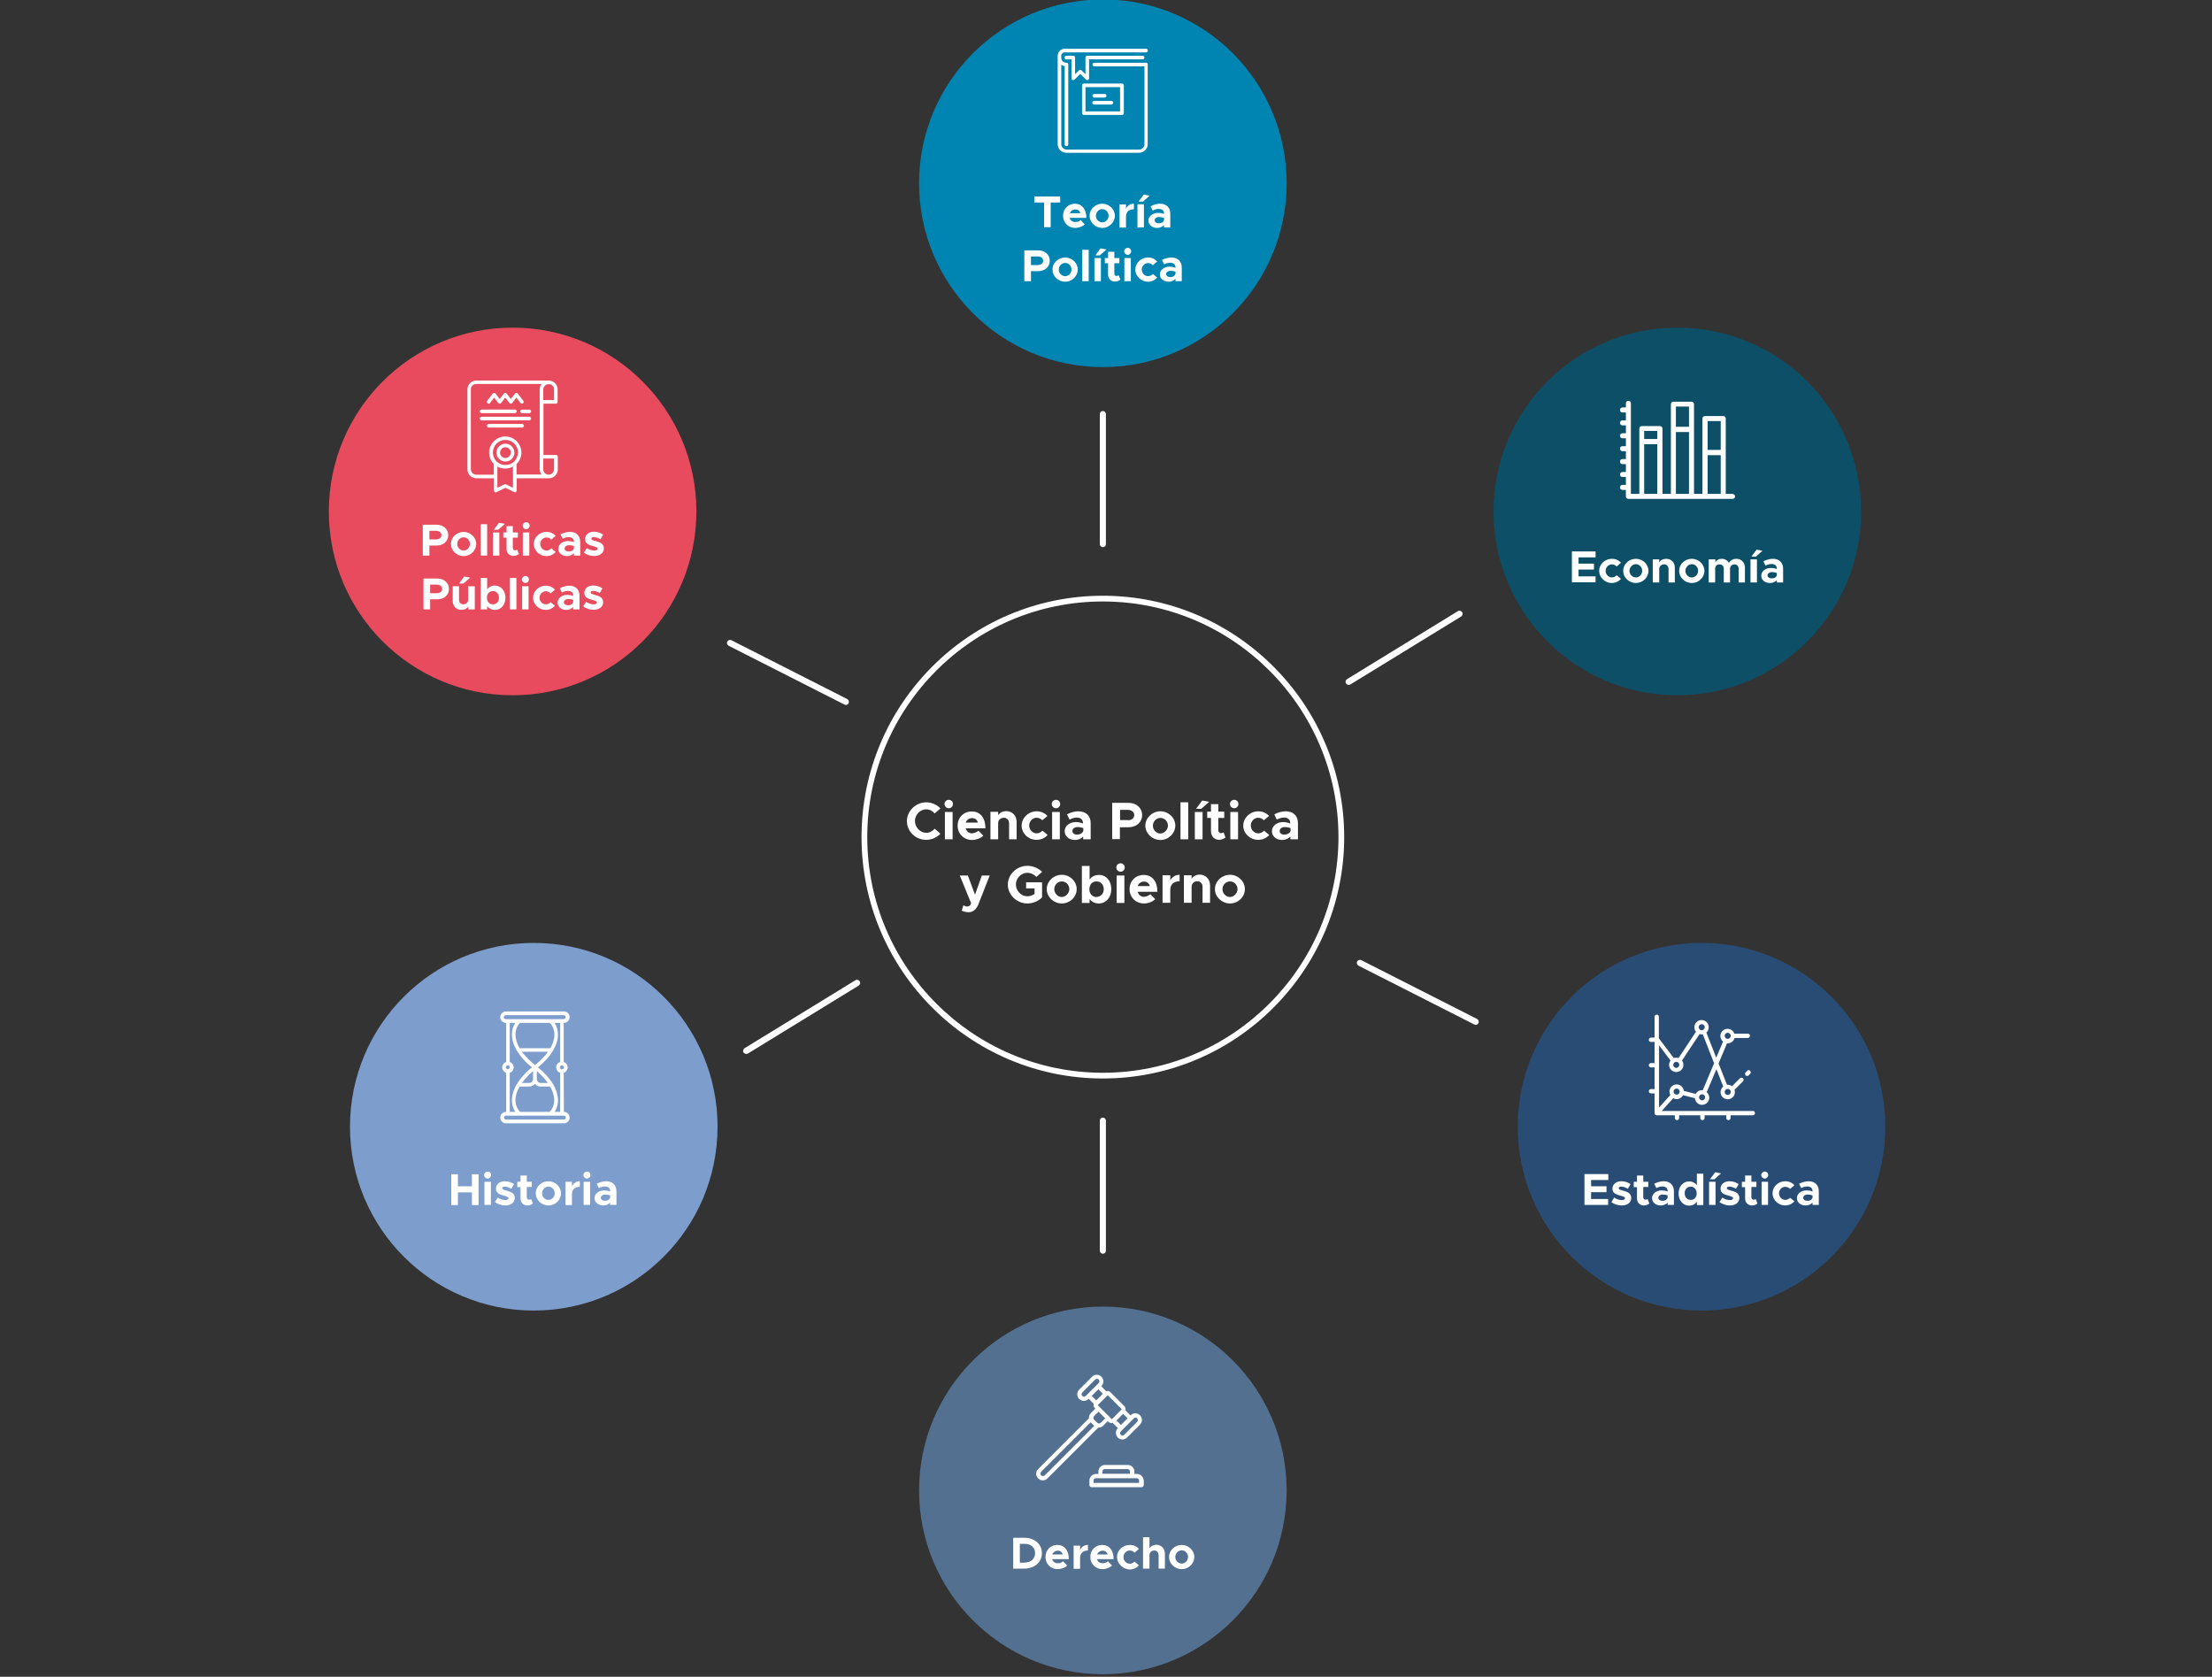 <?xml version="1.0" encoding="utf-8"?>
<!-- Generator: Adobe Illustrator 22.1.0, SVG Export Plug-In . SVG Version: 6.00 Build 0)  -->
<svg version="1.0" id="Layer_1" xmlns="http://www.w3.org/2000/svg" xmlns:xlink="http://www.w3.org/1999/xlink" x="0px" y="0px"
	 viewBox="0 0 1233.7 935" style="enable-background:new 0 0 1233.7 935;" xml:space="preserve">
<rect x="0" y="0" width="1233.7" height="935" fill="#333333" stroke="none"/>
<style type="text/css">
	.st0{fill:#FFFFFF;}
	.st1{fill:#0085B2;}
	.st2{fill:#537090;}
	.st3{fill:#284C74;}
	.st4{fill:#7D9DCD;}
	.st5{fill:#0D4F67;}
	.st6{fill:#E84B5E;}
</style>
<g id="Capa_3">
</g>
<g id="Layer_2_1_">
</g>
<g>
	<path class="st0" d="M505.8,457.9c0-5.7,5-10.5,10.8-10.5c3.1,0,5.9,1.3,7.9,3.4l-3.2,2.8c-1.2-1.4-2.9-2.3-4.7-2.3
		c-3.4,0-6.3,3-6.3,6.5c0,3.5,2.9,6.6,6.3,6.6c1.9,0,3.5-0.9,4.7-2.3l3.2,2.8c-2,2.1-4.8,3.4-7.9,3.4
		C510.7,468.4,505.8,463.6,505.8,457.9z"/>
	<path class="st0" d="M526.8,448.3c0-1.2,1-2.3,2.4-2.3c1.3,0,2.3,1.1,2.3,2.3c0,1.3-1,2.4-2.3,2.4
		C527.8,450.7,526.8,449.6,526.8,448.3z M527,452.8h4.3V468H527V452.8z"/>
	<path class="st0" d="M545.7,463.2l2.7,2.8c-1.4,1.4-4,2.4-6.2,2.4c-4.5,0-8.1-3.3-8.1-8c0-4.6,3.4-7.9,7.9-7.9
		c4.8,0,7.6,3.6,7.6,9.4h-11c0.5,1.7,1.8,2.8,3.6,2.8C543.4,464.6,544.9,464,545.7,463.2z M538.6,458.7h6.8
		c-0.4-1.5-1.5-2.5-3.3-2.5C540.6,456.2,539.2,457.1,538.6,458.7z"/>
	<path class="st0" d="M567,458.3v9.7h-4.2v-8.8c0-1.9-1.2-3.2-2.9-3.2c-1.8,0-3.2,1.3-3.2,3l0-0.1v9.1h-4.3v-15.3h4.3v1.9
		c0.9-1.4,2.6-2.3,4.6-2.3C564.6,452.4,567,454.8,567,458.3z"/>
	<path class="st0" d="M569.8,460.4c0-4.3,3.8-8,8.4-8c2.5,0,4.5,1,6,2.6l-2.9,2.4c-0.8-0.9-2-1.4-3.2-1.4c-2.2,0-4.1,2-4.1,4.3
		c0,2.4,1.9,4.4,4.2,4.4c1.2,0,2.4-0.6,3.2-1.5l2.9,2.4c-1.5,1.7-3.6,2.7-6.1,2.7C573.6,468.4,569.8,464.7,569.8,460.4z"/>
	<path class="st0" d="M586.6,448.3c0-1.2,1-2.3,2.4-2.3c1.3,0,2.3,1.1,2.3,2.3c0,1.3-1,2.4-2.3,2.4
		C587.6,450.7,586.6,449.6,586.6,448.3z M586.8,452.8h4.3V468h-4.3V452.8z"/>
	<path class="st0" d="M608.3,458.9v9.1h-4.2v-1.5c-1.1,1.2-2.8,1.9-4.5,1.9c-3.2,0-5.8-1.9-5.8-4.9c0-3,2.8-5.1,6.3-5.1
		c1.2,0,2.6,0.3,3.9,0.8v-0.3c0-1.6-1-3-3.5-3c-1.4,0-2.7,0.5-4,1.1l-1.4-2.9c2.2-1.1,4.2-1.7,6.4-1.7
		C605.6,452.4,608.3,454.9,608.3,458.9z M604.2,463.2v-1.4c-1-0.4-2.1-0.6-3.3-0.6c-1.6,0-2.8,0.9-2.8,2.2c0,1.2,1.1,2,2.6,2
		C602.3,465.4,603.9,464.6,604.2,463.2z"/>
	<path class="st0" d="M620.3,447.7h9.1c4.4,0,7.6,2.8,7.6,6.8c0,4-3.2,6.8-7.6,6.8h-4.8v6.6h-4.3V447.7z M629,457.4
		c2.2,0,3.6-1.1,3.6-2.9c0-1.7-1.5-2.9-3.6-2.9h-4.3v5.7H629z"/>
	<path class="st0" d="M638.8,460.4c0-4.3,3.8-8,8.4-8c4.5,0,8.3,3.6,8.3,8c0,4.3-3.8,8-8.3,8C642.6,468.4,638.8,464.7,638.8,460.4z
		 M651.4,460.4c0-2.4-1.9-4.3-4.2-4.3c-2.3,0-4.2,2-4.2,4.3c0,2.4,1.9,4.4,4.2,4.4C649.4,464.7,651.4,462.7,651.4,460.4z"/>
	<path class="st0" d="M658.4,447.4h4.3V468h-4.3V447.4z"/>
	<path class="st0" d="M666.4,452.8h4.3V468h-4.3V452.8z M670.5,446.4l3.9,0.7L670,451h-2.9L670.5,446.4z"/>
	<path class="st0" d="M683.5,467c-0.9,0.8-2.3,1.3-3.5,1.3c-2.7,0-4.6-1.9-4.6-4.7v-7.5h-2.1v-3.5h2.1v-4.2h4.1v4.2h3.3v3.5h-3.3
		v6.8c0,1,0.6,1.7,1.4,1.7c0.6,0,1.2-0.2,1.5-0.5L683.5,467z"/>
	<path class="st0" d="M686,448.3c0-1.2,1-2.3,2.4-2.3c1.3,0,2.3,1.1,2.3,2.3c0,1.3-1,2.4-2.3,2.4C687,450.7,686,449.6,686,448.3z
		 M686.2,452.8h4.3V468h-4.3V452.8z"/>
	<path class="st0" d="M693.4,460.4c0-4.3,3.8-8,8.4-8c2.5,0,4.5,1,6,2.6l-2.9,2.4c-0.8-0.9-2-1.4-3.2-1.4c-2.2,0-4.1,2-4.1,4.3
		c0,2.4,1.9,4.4,4.2,4.4c1.2,0,2.4-0.6,3.2-1.5l2.9,2.4c-1.5,1.7-3.6,2.7-6.1,2.7C697.2,468.4,693.4,464.7,693.4,460.4z"/>
	<path class="st0" d="M723.9,458.9v9.1h-4.2v-1.5c-1.1,1.2-2.8,1.9-4.5,1.9c-3.2,0-5.8-1.9-5.8-4.9c0-3,2.8-5.1,6.3-5.1
		c1.2,0,2.6,0.3,3.9,0.8v-0.3c0-1.6-1-3-3.5-3c-1.4,0-2.7,0.5-4,1.1l-1.4-2.9c2.2-1.1,4.2-1.7,6.4-1.7
		C721.2,452.4,723.9,454.9,723.9,458.9z M719.8,463.2v-1.4c-1-0.4-2.1-0.6-3.3-0.6c-1.6,0-2.8,0.9-2.8,2.2c0,1.2,1.1,2,2.6,2
		C717.9,465.4,719.5,464.6,719.8,463.2z"/>
	<path class="st0" d="M536.4,507.8l0.9-3c0.7,0.4,1.5,0.7,2,0.7c0.8,0,1.5-0.3,1.8-0.8l0.5-1.1l-6.3-15.4h4.5l4,10.7l3.8-10.7h4.4
		l-6.3,16c-1.2,3-3.1,4.5-5.5,4.5C539,508.7,537.5,508.3,536.4,507.8z"/>
	<path class="st0" d="M572.2,492h9v8.4c-2,2.1-5.2,3.4-8.2,3.4c-5.9,0-10.9-4.8-10.9-10.5s5-10.5,10.9-10.5c3,0,6.2,1.3,8.2,3.4
		L578,489c-1.2-1.4-3.2-2.3-5-2.3c-3.5,0-6.4,3-6.4,6.5c0,3.5,2.9,6.6,6.4,6.6c1.4,0,2.8-0.5,4-1.3v-3.1h-4.7V492z"/>
	<path class="st0" d="M583.8,495.8c0-4.3,3.8-8,8.4-8c4.5,0,8.3,3.6,8.3,8s-3.8,8-8.3,8C587.6,503.8,583.8,500.1,583.8,495.8z
		 M596.4,495.8c0-2.4-1.9-4.3-4.2-4.3c-2.3,0-4.2,2-4.2,4.3s1.9,4.4,4.2,4.4C594.4,500.1,596.4,498.1,596.4,495.8z"/>
	<path class="st0" d="M619.8,495.8c0,4.7-3,8-7,8c-2.1,0-3.9-0.9-5.1-2.5v2.2h-4.3v-20.6h4.3v7.5c1.2-1.6,3-2.5,5.1-2.5
		C616.9,487.8,619.8,491.1,619.8,495.8z M615.6,495.8c0-2.5-1.7-4.3-4.1-4.3c-2.1,0-3.6,1.5-3.9,3.7v1.2c0.2,2.2,1.8,3.8,3.9,3.8
		C613.9,500.1,615.6,498.3,615.6,495.8z"/>
	<path class="st0" d="M622.6,483.7c0-1.2,1-2.3,2.4-2.3c1.3,0,2.3,1.1,2.3,2.3c0,1.3-1,2.4-2.3,2.4
		C623.7,486.1,622.6,485,622.6,483.7z M622.8,488.2h4.3v15.3h-4.3V488.2z"/>
	<path class="st0" d="M641.6,498.6l2.7,2.8c-1.4,1.4-4,2.4-6.2,2.4c-4.5,0-8.1-3.3-8.1-8c0-4.6,3.4-7.9,7.9-7.9
		c4.8,0,7.6,3.6,7.6,9.4h-11c0.5,1.7,1.8,2.8,3.6,2.8C639.3,500,640.8,499.4,641.6,498.6z M634.5,494.1h6.8
		c-0.4-1.5-1.5-2.5-3.3-2.5C636.4,491.6,635.1,492.6,634.5,494.1z"/>
	<path class="st0" d="M657.9,487.8v3.6c-3.2,0-5.2,1.8-5.2,4.7v7.3h-4.3v-15.3h4.3v2.8C653.7,489,655.6,487.8,657.9,487.8z"/>
	<path class="st0" d="M674.9,493.7v9.7h-4.2v-8.8c0-1.9-1.2-3.2-2.9-3.2c-1.8,0-3.2,1.3-3.2,3l0-0.1v9.1h-4.3v-15.3h4.3v1.9
		c0.9-1.4,2.6-2.3,4.6-2.3C672.5,487.8,674.9,490.3,674.9,493.7z"/>
	<path class="st0" d="M677.6,495.8c0-4.3,3.8-8,8.4-8c4.5,0,8.3,3.6,8.3,8s-3.8,8-8.3,8C681.5,503.8,677.6,500.1,677.6,495.8z
		 M690.2,495.8c0-2.4-1.9-4.3-4.2-4.3c-2.3,0-4.2,2-4.2,4.3s1.9,4.4,4.2,4.4C688.3,500.1,690.2,498.1,690.2,495.8z"/>
</g>
<g>
	<path class="st0" d="M615.1,305.1c-1,0-1.7-0.8-1.7-1.7v-72.5c0-1,0.8-1.7,1.7-1.7s1.7,0.8,1.7,1.7v72.5
		C616.8,304.4,616.1,305.1,615.1,305.1z"/>
</g>
<g>
	<path class="st0" d="M615.1,699.1c-1,0-1.7-0.8-1.7-1.7v-72.5c0-1,0.8-1.7,1.7-1.7s1.7,0.8,1.7,1.7v72.5
		C616.8,698.4,616.1,699.1,615.1,699.1z"/>
</g>
<g>
	<path class="st0" d="M752.2,381.9c-0.6,0-1.1-0.3-1.5-0.8c-0.5-0.8-0.2-1.9,0.6-2.4l61.8-37.9c0.8-0.5,1.9-0.2,2.4,0.6
		c0.5,0.8,0.2,1.9-0.6,2.4l-61.8,37.9C752.8,381.9,752.5,381.9,752.2,381.9z"/>
</g>
<g>
	<path class="st0" d="M416.2,587.7c-0.6,0-1.1-0.3-1.5-0.8c-0.5-0.8-0.2-1.9,0.6-2.4l61.8-37.9c0.8-0.5,1.9-0.2,2.4,0.6
		s0.2,1.9-0.6,2.4l-61.8,37.9C416.8,587.6,416.5,587.7,416.2,587.7z"/>
</g>
<g>
	<path class="st0" d="M823.1,571.5c-0.3,0-0.5-0.1-0.8-0.2l-64.6-32.8c-0.8-0.4-1.2-1.5-0.8-2.3s1.5-1.2,2.3-0.8l64.6,32.8
		c0.8,0.4,1.2,1.5,0.8,2.3C824.3,571.1,823.7,571.5,823.1,571.5z"/>
</g>
<g>
	<path class="st0" d="M471.8,393.1c-0.3,0-0.5-0.1-0.8-0.2l-64.6-32.8c-0.8-0.4-1.2-1.5-0.8-2.3c0.4-0.8,1.5-1.2,2.3-0.8l64.6,32.8
		c0.8,0.4,1.2,1.5,0.8,2.3C473,392.8,472.4,393.1,471.8,393.1z"/>
</g>
<g>
	<path class="st0" d="M615.1,601.4c-74.2,0-134.6-60.4-134.6-134.6c0-74.2,60.4-134.6,134.6-134.6c74.2,0,134.6,60.4,134.6,134.6
		C749.7,541,689.3,601.4,615.1,601.4z M615.1,335.4c-72.5,0-131.4,59-131.4,131.4s59,131.4,131.4,131.4s131.4-59,131.4-131.4
		S687.6,335.4,615.1,335.4z"/>
</g>
<g>
	<g>
		<circle class="st1" cx="615.1" cy="102.2" r="102.5"/>
	</g>
	<g>
		<path class="st0" d="M582.2,112.9h-5.3v-3.3h14.4v3.3h-5.3v13.8h-3.7V112.9z"/>
		<path class="st0" d="M602.7,122.7l2.3,2.4c-1.1,1.2-3.4,2-5.3,2c-3.8,0-6.8-2.8-6.8-6.8c0-3.9,2.9-6.7,6.6-6.7
			c4,0,6.4,3.1,6.4,7.9h-9.3c0.4,1.4,1.5,2.3,3.1,2.3C600.7,123.9,602,123.4,602.7,122.7z M596.7,118.9h5.8
			c-0.3-1.3-1.3-2.1-2.8-2.1C598.3,116.8,597.2,117.6,596.7,118.9z"/>
		<path class="st0" d="M607.7,120.3c0-3.7,3.2-6.7,7.1-6.7c3.8,0,7,3.1,7,6.7c0,3.7-3.2,6.8-7,6.8
			C610.9,127.1,607.7,124,607.7,120.3z M618.3,120.3c0-2-1.6-3.7-3.5-3.7c-1.9,0-3.6,1.7-3.6,3.7c0,2,1.6,3.7,3.6,3.7
			C616.7,124,618.3,122.3,618.3,120.3z"/>
		<path class="st0" d="M632.4,113.6v3.1c-2.7,0-4.4,1.5-4.4,4v6.2h-3.6v-12.9h3.6v2.4C628.8,114.6,630.4,113.6,632.4,113.6z"/>
		<path class="st0" d="M634.4,113.9h3.6v12.9h-3.6V113.9z M637.9,108.5l3.3,0.6l-3.7,3.3H635L637.9,108.5z"/>
		<path class="st0" d="M652.7,119.1v7.7h-3.5v-1.3c-0.9,1-2.4,1.6-3.8,1.6c-2.7,0-4.9-1.6-4.9-4.1c0-2.5,2.4-4.3,5.4-4.3
			c1,0,2.2,0.2,3.3,0.6v-0.2c0-1.4-0.8-2.6-3-2.6c-1.2,0-2.3,0.4-3.3,0.9l-1.2-2.4c1.8-0.9,3.6-1.4,5.4-1.4
			C650.4,113.6,652.7,115.7,652.7,119.1z M649.2,122.7v-1.2c-0.8-0.3-1.8-0.5-2.8-0.5c-1.3,0-2.4,0.8-2.4,1.8s0.9,1.7,2.2,1.7
			C647.6,124.6,648.9,123.9,649.2,122.7z"/>
		<path class="st0" d="M571.3,139.6h7.7c3.7,0,6.5,2.4,6.5,5.8s-2.7,5.8-6.5,5.8h-4v5.6h-3.7V139.6z M578.7,147.8
			c1.8,0,3.1-0.9,3.1-2.4s-1.2-2.4-3.1-2.4H575v4.8H578.7z"/>
		<path class="st0" d="M587,150.3c0-3.7,3.2-6.7,7.1-6.7c3.8,0,7,3.1,7,6.7c0,3.7-3.2,6.8-7,6.8C590.2,157.1,587,154,587,150.3z
			 M597.6,150.3c0-2-1.6-3.7-3.5-3.7c-1.9,0-3.6,1.7-3.6,3.7c0,2,1.6,3.7,3.6,3.7C596,154,597.6,152.3,597.6,150.3z"/>
		<path class="st0" d="M603.6,139.3h3.6v17.5h-3.6V139.3z"/>
		<path class="st0" d="M610.4,143.9h3.6v12.9h-3.6V143.9z M613.8,138.5l3.3,0.6l-3.7,3.3h-2.5L613.8,138.5z"/>
		<path class="st0" d="M624.9,155.9c-0.8,0.7-1.9,1.1-3,1.1c-2.3,0-3.9-1.6-3.9-3.9v-6.3h-1.8v-2.9h1.8v-3.5h3.5v3.5h2.8v2.9h-2.8
			v5.7c0,0.8,0.5,1.4,1.2,1.4c0.5,0,1-0.2,1.2-0.4L624.9,155.9z"/>
		<path class="st0" d="M627,140.1c0-1,0.9-1.9,2-1.9c1.1,0,1.9,0.9,1.9,1.9c0,1.1-0.9,2-1.9,2C627.9,142.1,627,141.2,627,140.1z
			 M627.1,143.9h3.6v12.9h-3.6V143.9z"/>
		<path class="st0" d="M633.2,150.3c0-3.7,3.2-6.7,7.1-6.7c2.1,0,3.8,0.8,5.1,2.2l-2.4,2.1c-0.6-0.7-1.7-1.2-2.7-1.2
			c-1.9,0-3.5,1.7-3.5,3.6c0,2,1.6,3.7,3.5,3.7c1,0,2-0.5,2.7-1.2l2.4,2c-1.3,1.4-3,2.3-5.2,2.3C636.5,157.1,633.2,154,633.2,150.3z
			"/>
		<path class="st0" d="M659.1,149.1v7.7h-3.5v-1.3c-0.9,1-2.4,1.6-3.8,1.6c-2.7,0-4.9-1.6-4.9-4.1c0-2.5,2.4-4.3,5.4-4.3
			c1,0,2.2,0.2,3.3,0.6v-0.2c0-1.4-0.8-2.6-3-2.6c-1.2,0-2.3,0.4-3.3,0.9L648,145c1.8-0.9,3.6-1.4,5.4-1.4
			C656.8,143.6,659.1,145.7,659.1,149.1z M655.6,152.7v-1.2c-0.8-0.3-1.8-0.5-2.8-0.5c-1.3,0-2.4,0.8-2.4,1.8s0.9,1.7,2.2,1.7
			C654,154.6,655.3,153.9,655.6,152.7z"/>
	</g>
	<g>
		<g>
			<g>
				<path class="st0" d="M610.3,54.4h5.8c0.5,0,1-0.4,1-1c0-0.5-0.4-1-1-1h-5.8c-0.5,0-1,0.4-1,1C609.3,53.9,609.7,54.4,610.3,54.4
					L610.3,54.4z M610.3,54.4"/>
			</g>
			<g>
				<path class="st0" d="M639.3,35h-29c-0.5,0-1,0.4-1,1c0,0.5,0.4,1,1,1h28v43.5c0,1.5-1.4,2.9-2.9,2.9h-40.6
					c-1.5,0-2.9-1.4-2.9-2.9V36.1c0.6,0.4,1.3,0.7,1.9,0.8v43.6c0,0.5,0.4,1,1,1c0.5,0,1-0.4,1-1V36c0-0.5-0.4-1-1-1
					c-0.5,0-2.9-0.2-2.9-2.9v-1c0-1.1,0.9-1.9,1.9-1.9h45.4c0.5,0,1-0.4,1-1c0-0.5-0.4-1-1-1h-45.4c-2.1,0-3.9,1.7-3.9,3.9v49.3
					c0,2.6,2.2,4.8,4.8,4.8h40.6c2.6,0,4.8-2.2,4.8-4.8V36C640.2,35.4,639.8,35,639.3,35L639.3,35z M639.3,35"/>
			</g>
		</g>
		<g>
			<path class="st0" d="M638.3,32.1c0-0.5-0.4-1-1-1h-30.9c-0.5,0-1,0.4-1,1v9.3l-2.2-2.2c-0.4-0.4-1-0.4-1.4,0l-2.2,2.2v-9.3
				c0-0.5-0.4-1-1-1h-3.9c-0.5,0-1,0.4-1,1c0,0.5,0.4,1,1,1h2.9v10.6c0,0.4,0.2,0.7,0.6,0.9c0.4,0.1,0.8,0.1,1.1-0.2l3.2-3.2
				l3.2,3.2c0.2,0.2,0.4,0.3,0.7,0.3c0.1,0,0.2,0,0.4-0.1c0.4-0.1,0.6-0.5,0.6-0.9V33.1h30C637.9,33.1,638.3,32.6,638.3,32.1
				L638.3,32.1z M638.3,32.1"/>
		</g>
		<g>
			<path class="st0" d="M603.5,47.6v15.5c0,0.5,0.4,1,1,1h21.3c0.5,0,1-0.4,1-1V47.6c0-0.5-0.4-1-1-1h-21.3
				C603.9,46.6,603.5,47.1,603.5,47.6L603.5,47.6z M605.4,48.6h19.3v13.5h-19.3V48.6z M605.4,48.6"/>
		</g>
		<g>
			<path class="st0" d="M619.9,56.3h-9.7c-0.5,0-1,0.4-1,1c0,0.5,0.4,1,1,1h9.7c0.5,0,1-0.4,1-1C620.9,56.7,620.5,56.3,619.9,56.3
				L619.9,56.3z M619.9,56.3"/>
		</g>
	</g>
</g>
<g>
	<g>
		<circle class="st2" cx="615.1" cy="831.1" r="102.5"/>
	</g>
	<g>
		<path class="st0" d="M565.1,857.5h6.1c5.8,0,9.9,3.5,9.9,8.6c0,5-4.1,8.6-9.9,8.6h-6.1V857.5z M571.7,871.3c3.3,0,5.6-2.2,5.6-5.2
			c0-3.1-2.3-5.2-5.6-5.2h-2.9v10.5H571.7z"/>
		<path class="st0" d="M592.9,870.6l2.3,2.4c-1.1,1.2-3.4,2-5.3,2c-3.8,0-6.8-2.8-6.8-6.8c0-3.9,2.9-6.7,6.6-6.7
			c4,0,6.4,3.1,6.4,7.9h-9.3c0.4,1.4,1.5,2.3,3.1,2.3C591,871.8,592.2,871.3,592.9,870.6z M586.9,866.8h5.8
			c-0.3-1.3-1.3-2.1-2.8-2.1C588.6,864.7,587.4,865.5,586.9,866.8z"/>
		<path class="st0" d="M606.8,861.5v3.1c-2.7,0-4.4,1.6-4.4,4v6.2h-3.6v-12.9h3.6v2.4C603.2,862.5,604.8,861.5,606.8,861.5z"/>
		<path class="st0" d="M617.9,870.6l2.3,2.4c-1.1,1.2-3.4,2-5.3,2c-3.8,0-6.8-2.8-6.8-6.8c0-3.9,2.9-6.7,6.6-6.7
			c4,0,6.4,3.1,6.4,7.9h-9.3c0.4,1.4,1.5,2.3,3.1,2.3C616,871.8,617.2,871.3,617.9,870.6z M611.9,866.8h5.8
			c-0.3-1.3-1.3-2.1-2.8-2.1C613.6,864.7,612.4,865.5,611.9,866.8z"/>
		<path class="st0" d="M623,868.2c0-3.7,3.2-6.7,7.1-6.7c2.1,0,3.8,0.8,5.1,2.2l-2.4,2.1c-0.6-0.7-1.7-1.2-2.7-1.2
			c-1.9,0-3.5,1.7-3.5,3.7c0,2,1.6,3.7,3.5,3.7c1,0,2-0.5,2.7-1.2l2.4,2.1c-1.3,1.4-3,2.3-5.2,2.3C626.2,875,623,871.9,623,868.2z"
			/>
		<path class="st0" d="M649.7,866.5v8.2h-3.5v-7.4c0-1.6-1-2.7-2.4-2.7c-1.5,0-2.7,1.1-2.7,2.5v7.6h-3.6v-17.5h3.6v6.1
			c0.8-1.1,2.2-1.9,3.9-1.9C647.7,861.5,649.7,863.5,649.7,866.5z"/>
		<path class="st0" d="M652,868.2c0-3.7,3.2-6.7,7.1-6.7c3.8,0,7,3.1,7,6.7c0,3.7-3.2,6.8-7,6.8C655.2,875,652,871.9,652,868.2z
			 M662.6,868.2c0-2-1.6-3.7-3.5-3.7c-1.9,0-3.6,1.7-3.6,3.7c0,2,1.6,3.7,3.6,3.7C661,871.9,662.6,870.2,662.6,868.2z"/>
	</g>
	<g>
		<g>
			<g>
				<g>
					<path class="st0" d="M634,821.9h-1.3v-1.3c0-2.1-1.7-3.7-3.7-3.7h-12.7c-2.1,0-3.7,1.7-3.7,3.7v1.3h-1.3
						c-2.1,0-3.7,1.7-3.7,3.7v2.5c0,0.7,0.5,1.2,1.2,1.2h27.9c0.7,0,1.2-0.5,1.2-1.2v-2.5C637.7,823.5,636.1,821.9,634,821.9
						L634,821.9z M614.9,820.5c0-0.7,0.6-1.3,1.3-1.3h12.7c0.7,0,1.3,0.6,1.3,1.3v1.3h-15.4V820.5z M635.4,826.9h-25.5v-1.3
						c0-0.7,0.6-1.3,1.3-1.3H634c0.7,0,1.3,0.6,1.3,1.3V826.9z M635.4,826.9"/>
				</g>
				<g>
					<path class="st0" d="M623.5,796.3L623.5,796.3c-1.5,1.5-1.5,3.9-0.1,5.3c0.7,0.7,1.6,1.1,2.6,1.1c1,0,1.9-0.4,2.6-1.1l7.2-7.2
						c0.7-0.7,1.1-1.6,1.1-2.6c0-1-0.4-1.9-1.1-2.6c-0.7-0.7-1.6-1.1-2.6-1.1c-1,0-1.9,0.4-2.6,1.1l-0.1,0.1l-2.8-2.8
						c0.2-0.8,0-1.8-0.6-2.4l-7.7-7.7c-0.7-0.7-1.6-0.9-2.4-0.6l-2.8-2.8l0.1-0.1c0.7-0.7,1.1-1.6,1.1-2.6c0-1-0.4-1.9-1.1-2.6
						c-0.7-0.7-1.6-1.1-2.6-1.1c-1,0-1.9,0.4-2.6,1.1l-7.2,7.2c-0.7,0.7-1.1,1.6-1.1,2.6c0,1,0.4,1.9,1.1,2.6
						c0.7,0.7,1.7,1.1,2.6,1.1c1,0,1.9-0.4,2.6-1.1l0.1-0.1l2.8,2.8c-0.1,0.2-0.1,0.4-0.1,0.7c0,0.7,0.3,1.3,0.7,1.7l0.3,0.3
						l-2.5,2.5c-0.8,0.8-1.1,1.8-1.1,2.9l-28.3,28.3c-0.7,0.7-1.1,1.6-1.1,2.6s0.4,1.9,1.1,2.6c0.7,0.7,1.6,1.1,2.6,1.1
						c1,0,1.9-0.4,2.6-1.1l28.3-28.3c0.1,0,0.2,0,0.2,0c1,0,1.9-0.4,2.6-1.1l2.5-2.5l0.3,0.3c0.5,0.5,1.1,0.7,1.7,0.7
						c0.2,0,0.5,0,0.7-0.1L623.5,796.3z M633.2,790.5c0.3,0,0.7,0.1,1,0.4c0.3,0.3,0.4,0.6,0.4,1s-0.1,0.7-0.4,1l-7.2,7.2
						c-0.5,0.5-1.4,0.5-1.9,0c-0.5-0.5-0.5-1.4,0-1.9l7.2-7.2C632.5,790.6,632.9,790.5,633.2,790.5L633.2,790.5z M625.2,794.6
						l-2.5-2.5l3.7-3.7l2.5,2.5L625.2,794.6z M603.6,778.4c-0.5-0.5-0.5-1.4,0-1.9l7.2-7.2c0.3-0.3,0.6-0.4,1-0.4
						c0.4,0,0.7,0.1,1,0.4c0.5,0.5,0.5,1.4,0,1.9l-7.2,7.2C605,779,604.1,779,603.6,778.4L603.6,778.4z M612.6,774.7l2.5,2.5
						l-3.7,3.7l-2.5-2.5L612.6,774.7z M582.7,822.7c-0.3,0.3-0.6,0.4-1,0.4s-0.7-0.1-1-0.4c-0.3-0.3-0.4-0.6-0.4-1
						c0-0.4,0.1-0.7,0.4-1l27.6-27.6c0,0,0,0,0.1,0.1l1.8,1.8c0,0,0,0,0.1,0.1L582.7,822.7z M613.9,793.4c-0.5,0.5-1.4,0.5-1.9,0
						l-1.8-1.8c-0.5-0.5-0.5-1.4,0-1.9l2.5-2.5l3.7,3.7L613.9,793.4z M612.3,783.6C612.3,783.6,612.3,783.5,612.3,783.6
						c0-0.1,0-0.1,0-0.1l5.4-5.4c0,0,0,0,0.1,0c0,0,0,0,0.1,0l7.7,7.7c0,0,0,0.1,0,0.1l-5.4,5.4c0,0,0,0-0.1,0c0,0-0.1,0-0.1,0
						L612.3,783.6z M612.3,783.6"/>
				</g>
			</g>
		</g>
	</g>
</g>
<g>
	<g>
		<circle class="st3" cx="949" cy="628.3" r="102.5"/>
	</g>
	<g>
		<path class="st0" d="M887.4,658.1v3.4h8.6v3.3h-8.6v3.8h9.5v3.3h-13.2v-17.2H897v3.3H887.4z"/>
		<path class="st0" d="M898.7,670.3l1.6-2.5c1.1,0.8,2.6,1.4,4.3,1.4c1,0,1.7-0.4,1.7-1c0-0.8-0.9-1-2.3-1.4
			c-2.6-0.7-4.7-1.4-4.7-3.9c0-2.5,2-4.2,5-4.2c1.8,0,3.7,0.6,5.1,1.6l-1.5,2.6c-1.2-0.7-2.5-1.2-3.6-1.2c-0.9,0-1.5,0.3-1.5,0.8
			c0,0.7,0.5,0.9,2.3,1.4c2.2,0.6,4.7,1.3,4.7,4.1c0,2.5-2.1,4.2-5.2,4.2C902.4,672.2,900.2,671.5,898.7,670.3z"/>
		<path class="st0" d="M919.9,671.1c-0.8,0.7-1.9,1.1-3,1.1c-2.3,0-3.9-1.6-3.9-3.9V662h-1.8V659h1.8v-3.5h3.5v3.5h2.8v2.9h-2.8v5.7
			c0,0.8,0.6,1.4,1.2,1.4c0.5,0,1-0.2,1.2-0.4L919.9,671.1z"/>
		<path class="st0" d="M933.6,664.2v7.7h-3.5v-1.3c-0.9,1-2.4,1.6-3.8,1.6c-2.7,0-4.9-1.6-4.9-4.1c0-2.5,2.4-4.3,5.4-4.3
			c1,0,2.2,0.2,3.3,0.6v-0.2c0-1.4-0.8-2.6-3-2.6c-1.2,0-2.3,0.4-3.3,0.9l-1.2-2.4c1.8-0.9,3.6-1.4,5.4-1.4
			C931.3,658.7,933.6,660.8,933.6,664.2z M930.1,667.8v-1.2c-0.8-0.3-1.8-0.5-2.8-0.5c-1.3,0-2.4,0.8-2.4,1.8s0.9,1.7,2.2,1.7
			C928.5,669.7,929.8,669,930.1,667.8z"/>
		<path class="st0" d="M950,654.5v17.5h-3.6v-1.8c-1,1.3-2.5,2.1-4.3,2.1c-3.4,0-5.9-2.8-5.9-6.8c0-3.9,2.5-6.7,5.9-6.7
			c1.8,0,3.3,0.8,4.3,2.1v-6.4H950z M946.3,665.4c0-2.1-1.4-3.7-3.3-3.7c-2,0-3.4,1.5-3.4,3.7c0,2.2,1.4,3.7,3.4,3.7
			C945,669.1,946.3,667.6,946.3,665.4z"/>
		<path class="st0" d="M953.2,659h3.6v12.9h-3.6V659z M956.6,653.7l3.3,0.6l-3.7,3.3h-2.5L956.6,653.7z"/>
		<path class="st0" d="M959,670.3l1.6-2.5c1.2,0.8,2.6,1.4,4.3,1.4c1,0,1.7-0.4,1.7-1c0-0.8-1-1-2.3-1.4c-2.6-0.7-4.7-1.4-4.7-3.9
			c0-2.5,2-4.2,5-4.2c1.8,0,3.7,0.6,5.1,1.6l-1.5,2.6c-1.2-0.7-2.5-1.2-3.6-1.2c-0.9,0-1.5,0.3-1.5,0.8c0,0.7,0.5,0.9,2.3,1.4
			c2.2,0.6,4.7,1.3,4.7,4.1c0,2.5-2.1,4.2-5.2,4.2C962.8,672.2,960.6,671.5,959,670.3z"/>
		<path class="st0" d="M980.2,671.1c-0.8,0.7-1.9,1.1-3,1.1c-2.3,0-3.9-1.6-3.9-3.9V662h-1.8V659h1.8v-3.5h3.5v3.5h2.8v2.9h-2.8v5.7
			c0,0.8,0.6,1.4,1.2,1.4c0.5,0,1-0.2,1.2-0.4L980.2,671.1z"/>
		<path class="st0" d="M982.3,655.2c0-1,0.9-1.9,2-1.9c1.1,0,1.9,0.9,1.9,1.9c0,1.1-0.9,2-1.9,2
			C983.2,657.2,982.3,656.3,982.3,655.2z M982.5,659h3.6v12.9h-3.6V659z"/>
		<path class="st0" d="M988.6,665.4c0-3.7,3.2-6.7,7.1-6.7c2.1,0,3.8,0.8,5.1,2.2l-2.4,2.1c-0.6-0.7-1.7-1.2-2.7-1.2
			c-1.9,0-3.5,1.7-3.5,3.6c0,2,1.6,3.7,3.5,3.7c1,0,2-0.5,2.7-1.2l2.4,2c-1.3,1.4-3,2.3-5.2,2.3
			C991.8,672.2,988.6,669.1,988.6,665.4z"/>
		<path class="st0" d="M1014.4,664.2v7.7h-3.5v-1.3c-0.9,1-2.4,1.6-3.8,1.6c-2.8,0-4.9-1.6-4.9-4.1c0-2.5,2.4-4.3,5.4-4.3
			c1,0,2.2,0.2,3.3,0.6v-0.2c0-1.4-0.8-2.6-3-2.6c-1.2,0-2.3,0.4-3.3,0.9l-1.2-2.4c1.8-0.9,3.6-1.4,5.4-1.4
			C1012.1,658.7,1014.4,660.8,1014.4,664.2z M1010.9,667.8v-1.2c-0.8-0.3-1.8-0.5-2.8-0.5c-1.3,0-2.4,0.8-2.4,1.8s0.9,1.7,2.2,1.7
			C1009.3,669.7,1010.7,669,1010.9,667.8z"/>
	</g>
	<g>
		<g>
			<path class="st0" d="M931.7,591.4c-0.5,0.7-0.8,1.5-0.8,2.4c0,2.2,1.8,4,4,4c2.2,0,4-1.8,4-4c0-0.9-0.3-1.7-0.8-2.4l9.8-14.8
				c0.4,0.1,0.8,0.2,1.2,0.2c0.2,0,0.4,0,0.6,0l6.3,16.1l-6.3,15c-0.2,0-0.3,0-0.5,0c-1.5,0-2.8,0.8-3.5,2.1l-6.6-1.7
				c-0.2-2-1.9-3.6-4-3.6c-2.2,0-4,1.8-4,4c0,0.7,0.2,1.3,0.5,1.9l-6.3,7v-34.7L931.7,591.4L931.7,591.4z M936.6,593.8
				c0,0.9-0.8,1.7-1.7,1.7c-0.9,0-1.7-0.8-1.7-1.7c0-0.9,0.8-1.7,1.7-1.7C935.9,592.1,936.6,592.9,936.6,593.8L936.6,593.8z
				 M949.1,571.1c0.9,0,1.7,0.8,1.7,1.7c0,0.9-0.8,1.7-1.7,1.7c-0.9,0-1.7-0.8-1.7-1.7C947.4,571.8,948.2,571.1,949.1,571.1
				L949.1,571.1z M949.3,613.6c-0.9,0-1.7-0.8-1.7-1.7c0-0.9,0.8-1.7,1.7-1.7c0.9,0,1.7,0.8,1.7,1.7
				C951,612.8,950.2,613.6,949.3,613.6L949.3,613.6z M935.1,610.4c-0.9,0-1.7-0.8-1.7-1.7c0-0.9,0.8-1.7,1.7-1.7
				c0.9,0,1.7,0.8,1.7,1.7C936.8,609.7,936,610.4,935.1,610.4L935.1,610.4z M963.6,575.9c0.9,0,1.7,0.8,1.7,1.7
				c0,0.9-0.8,1.7-1.7,1.7c-0.9,0-1.7-0.8-1.7-1.7C961.9,576.7,962.7,575.9,963.6,575.9L963.6,575.9z M965.3,608.9
				c0,0.9-0.8,1.7-1.7,1.7c-0.9,0-1.7-0.8-1.7-1.7c0-0.9,0.8-1.7,1.7-1.7C964.5,607.2,965.3,607.9,965.3,608.9L965.3,608.9z
				 M977.7,619.5h-50.9l6.4-7.1c0.6,0.3,1.2,0.5,1.9,0.5c1.6,0,2.9-0.9,3.6-2.2l6.6,1.7c0.2,2.1,1.9,3.7,4,3.7c2.2,0,4-1.8,4-4
				c0-1.2-0.6-2.3-1.4-3.1l5.4-12.8l3.8,9.7c-0.9,0.7-1.5,1.9-1.5,3.1c0,2.2,1.8,4,4,4c2.2,0,4-1.8,4-4c0-0.5-0.1-0.9-0.2-1.3
				l4.7-4.7c0.5-0.5,0.5-1.2,0-1.7c-0.5-0.5-1.2-0.5-1.7,0l-4.4,4.4c-0.7-0.5-1.5-0.8-2.4-0.8c-0.1,0-0.2,0-0.4,0l-4.7-11.9
				l4.7-11.2c0.1,0,0.2,0,0.3,0c1.9,0,3.5-1.3,3.9-3h7.4c0.6,0,1.2-0.5,1.2-1.2c0-0.7-0.5-1.2-1.2-1.2h-7.5
				c-0.5-1.6-2.1-2.7-3.8-2.7c-2.2,0-4,1.8-4,4c0,1.3,0.6,2.4,1.5,3.1l-3.8,9l-5.5-14c0.8-0.7,1.3-1.8,1.3-3c0-2.2-1.8-4-4-4
				c-2.2,0-4,1.8-4,4c0,1,0.3,1.9,0.9,2.5l-9.7,14.7c-0.4-0.1-0.9-0.2-1.3-0.2c-0.5,0-0.9,0.1-1.4,0.2l-8.3-11v-12
				c0-0.7-0.5-1.2-1.2-1.2c-0.7,0-1.2,0.5-1.2,1.2v11.6h-2c-0.6,0-1.2,0.5-1.2,1.2s0.5,1.2,1.2,1.2h2v11.8h-2
				c-0.6,0-1.2,0.5-1.2,1.2s0.5,1.2,1.2,1.2h2v12.1h-2c-0.6,0-1.2,0.5-1.2,1.2c0,0.7,0.5,1.2,1.2,1.2h2v11c0,0.7,0.5,1.2,1.2,1.2
				h10.1v1.5c0,0.7,0.5,1.2,1.2,1.2c0.7,0,1.2-0.5,1.2-1.2v-1.5h11.8v1.5c0,0.7,0.5,1.2,1.2,1.2s1.2-0.5,1.2-1.2v-1.5h12.1v1.5
				c0,0.7,0.5,1.2,1.2,1.2s1.2-0.5,1.2-1.2v-1.5h12.4c0.6,0,1.2-0.5,1.2-1.2S978.3,619.5,977.7,619.5L977.7,619.5z"/>
		</g>
		<g>
			<path class="st0" d="M974.5,597.1l-0.9,0.9c-0.5,0.5-0.5,1.2,0,1.7c0.2,0.2,0.5,0.3,0.8,0.3c0.3,0,0.6-0.1,0.8-0.3l0.9-0.9
				c0.5-0.5,0.5-1.2,0-1.7C975.7,596.6,974.9,596.6,974.5,597.1L974.5,597.1z"/>
		</g>
	</g>
</g>
<g>
	<g>
		<circle class="st4" cx="297.7" cy="628.3" r="102.5"/>
	</g>
	<g>
		<path class="st0" d="M266.9,654.8v17.2h-3.7v-7.1h-7.8v7.1h-3.7v-17.2h3.7v6.7h7.8v-6.7H266.9z"/>
		<path class="st0" d="M270,655.2c0-1,0.9-1.9,2-1.9c1.1,0,1.9,0.9,1.9,1.9c0,1.1-0.9,2-1.9,2C270.9,657.2,270,656.3,270,655.2z
			 M270.2,659h3.6v12.9h-3.6V659z"/>
		<path class="st0" d="M276,670.3l1.6-2.5c1.1,0.8,2.6,1.4,4.3,1.4c1,0,1.7-0.4,1.7-1c0-0.8-1-1-2.3-1.4c-2.6-0.7-4.7-1.4-4.7-3.9
			c0-2.5,2-4.2,5-4.2c1.8,0,3.7,0.6,5.1,1.6l-1.5,2.6c-1.2-0.7-2.5-1.2-3.6-1.2c-0.9,0-1.5,0.3-1.5,0.8c0,0.7,0.5,0.9,2.3,1.4
			c2.2,0.6,4.7,1.3,4.7,4.1c0,2.5-2.1,4.2-5.2,4.2C279.8,672.2,277.6,671.5,276,670.3z"/>
		<path class="st0" d="M297.2,671.1c-0.8,0.7-1.9,1.1-3,1.1c-2.3,0-3.9-1.6-3.9-3.9V662h-1.8V659h1.8v-3.5h3.5v3.5h2.8v2.9h-2.8v5.7
			c0,0.8,0.6,1.4,1.2,1.4c0.5,0,1-0.2,1.2-0.4L297.2,671.1z"/>
		<path class="st0" d="M298.8,665.4c0-3.7,3.2-6.7,7.1-6.7c3.8,0,7,3.1,7,6.7c0,3.7-3.2,6.8-7,6.8
			C302,672.2,298.8,669.1,298.8,665.4z M309.4,665.4c0-2-1.6-3.7-3.5-3.7c-1.9,0-3.6,1.7-3.6,3.7c0,2,1.6,3.7,3.6,3.7
			C307.8,669.1,309.4,667.4,309.4,665.4z"/>
		<path class="st0" d="M323.4,658.7v3.1c-2.7,0-4.4,1.5-4.4,4v6.2h-3.6V659h3.6v2.4C319.9,659.7,321.5,658.7,323.4,658.7z"/>
		<path class="st0" d="M325.4,655.2c0-1,0.9-1.9,2-1.9c1.1,0,1.9,0.9,1.9,1.9c0,1.1-0.9,2-1.9,2
			C326.2,657.2,325.4,656.3,325.4,655.2z M325.5,659h3.6v12.9h-3.6V659z"/>
		<path class="st0" d="M343.8,664.2v7.7h-3.5v-1.3c-0.9,1-2.4,1.6-3.8,1.6c-2.7,0-4.9-1.6-4.9-4.1c0-2.5,2.4-4.3,5.4-4.3
			c1,0,2.2,0.2,3.3,0.6v-0.2c0-1.4-0.8-2.6-3-2.6c-1.2,0-2.3,0.4-3.3,0.9l-1.2-2.4c1.8-0.9,3.6-1.4,5.4-1.4
			C341.5,658.7,343.8,660.8,343.8,664.2z M340.3,667.8v-1.2c-0.8-0.3-1.8-0.5-2.8-0.5c-1.3,0-2.4,0.8-2.4,1.8s0.9,1.7,2.2,1.7
			C338.7,669.7,340,669,340.3,667.8z"/>
	</g>
	<g>
		<g>
			<g>
				<path class="st0" d="M314.5,620L314.5,620l-0.1-21.8c1.3-0.4,2.2-1.6,2.2-3c0-1.4-0.9-2.6-2.2-3v-21.8h0.1
					c1.7,0,3.2-1.4,3.2-3.2c0-1.7-1.4-3.2-3.2-3.2h-32.3c-1.7,0-3.2,1.4-3.2,3.2c0,1.7,1.4,3.2,3.2,3.2h0.1v21.8
					c-1.3,0.4-2.2,1.6-2.2,3c0,1.4,0.9,2.6,2.2,3V620h-0.1c-1.7,0-3.2,1.4-3.2,3.2c0,1.7,1.4,3.2,3.2,3.2h32.3
					c1.7,0,3.2-1.4,3.2-3.2C317.6,621.4,316.2,620,314.5,620L314.5,620z M313.4,596.3c-0.6,0-1.1-0.5-1.1-1.1c0-0.6,0.5-1.1,1.1-1.1
					c0.6,0,1.1,0.5,1.1,1.1C314.5,595.8,314,596.3,313.4,596.3L313.4,596.3z M312.4,592.2c-1.3,0.4-2.2,1.6-2.2,3
					c0,1.4,0.9,2.6,2.2,3V620h-3.1c1.3-1.9,1.9-4.1,1.9-6.5c0-4.3-2.1-9-6.2-13.6c-1.9-2.2-3.9-3.8-5-4.7c1.2-0.9,3.1-2.6,5-4.7
					c4-4.5,6.2-9.2,6.2-13.6c0-2.5-0.7-4.7-1.9-6.5h3.1V592.2z M290,620c-1.6-1.7-2.5-4-2.5-6.5c0-2.7,0.9-5.3,2.3-7.6h5.3
					c1.3,0,2.5-0.6,3.2-1.5c0.8,0.9,1.9,1.5,3.2,1.5h5.3c1.3,2.3,2.3,4.9,2.3,7.6c0,2.6-0.9,4.8-2.5,6.5H290z M290,570.4h16.7
					c1.6,1.7,2.5,4,2.5,6.5c0,2.7-0.9,5.3-2.3,7.6h-17.1c-1.3-2.3-2.3-4.9-2.3-7.6C287.5,574.3,288.4,572.1,290,570.4L290,570.4z
					 M305.6,586.5c-2.6,3.7-5.9,6.4-7.2,7.4c-1.3-1-4.6-3.8-7.3-7.4H305.6z M301.6,603.9c-1.2,0-2.2-1-2.2-2.2v-4.4
					c1.6,1.3,4.1,3.7,6.2,6.6H301.6z M297.3,601.7c0,1.2-1,2.2-2.2,2.2h-4c2.1-2.9,4.6-5.3,6.2-6.6V601.7z M281,567.2
					c0-0.6,0.5-1.1,1.1-1.1h32.3c0.6,0,1.1,0.5,1.1,1.1c0,0.6-0.5,1.1-1.1,1.1h-32.3C281.5,568.3,281,567.8,281,567.2L281,567.2z
					 M283.2,594c0.6,0,1.1,0.5,1.1,1.1c0,0.6-0.5,1.1-1.1,1.1c-0.6,0-1.1-0.5-1.1-1.1C282.1,594.6,282.6,594,283.2,594L283.2,594z
					 M284.3,598.2c1.3-0.4,2.2-1.6,2.2-3c0-1.4-0.9-2.6-2.2-3v-21.8h3.1c-1.3,1.9-1.9,4.1-1.9,6.5c0,4.3,2.1,9,6.2,13.6
					c1.9,2.2,3.9,3.8,5,4.7c-1.2,0.9-3.1,2.6-5,4.7c-4,4.5-6.2,9.2-6.2,13.6c0,2.5,0.7,4.7,1.9,6.5h-3.1V598.2z M314.5,624.3h-32.3
					c-0.6,0-1.1-0.5-1.1-1.1c0-0.6,0.5-1.1,1.1-1.1h32.3c0.6,0,1.1,0.5,1.1,1.1C315.6,623.8,315.1,624.3,314.5,624.3L314.5,624.3z
					 M314.5,624.3"/>
			</g>
		</g>
	</g>
</g>
<g>
	<g>
		<circle class="st5" cx="935.5" cy="285.2" r="102.5"/>
	</g>
	<g>
		<path class="st0" d="M880.4,310.9v3.4h8.6v3.3h-8.6v3.8h9.5v3.3h-13.2v-17.2h13.2v3.3H880.4z"/>
		<path class="st0" d="M891.9,318.3c0-3.7,3.2-6.7,7.1-6.7c2.1,0,3.8,0.8,5.1,2.2l-2.4,2.1c-0.7-0.7-1.7-1.2-2.7-1.2
			c-1.9,0-3.5,1.7-3.5,3.6c0,2,1.6,3.7,3.5,3.7c1,0,2-0.5,2.7-1.2l2.4,2c-1.3,1.4-3,2.3-5.2,2.3C895.1,325.1,891.9,322,891.9,318.3z
			"/>
		<path class="st0" d="M905.3,318.3c0-3.7,3.2-6.7,7.1-6.7c3.8,0,7,3.1,7,6.7c0,3.7-3.2,6.8-7,6.8
			C908.5,325.1,905.3,322,905.3,318.3z M915.9,318.3c0-2-1.6-3.7-3.5-3.7c-1.9,0-3.6,1.7-3.6,3.7c0,2,1.6,3.7,3.6,3.7
			C914.3,322,915.9,320.3,915.9,318.3z"/>
		<path class="st0" d="M934.1,316.6v8.2h-3.5v-7.4c0-1.6-1-2.7-2.5-2.7c-1.5,0-2.7,1.1-2.7,2.5l0-0.1v7.7h-3.6v-12.9h3.6v1.6
			c0.8-1.2,2.2-1.9,3.9-1.9C932.1,311.6,934.1,313.6,934.1,316.6z"/>
		<path class="st0" d="M936.5,318.3c0-3.7,3.2-6.7,7.1-6.7c3.8,0,7,3.1,7,6.7c0,3.7-3.2,6.8-7,6.8
			C939.7,325.1,936.5,322,936.5,318.3z M947.1,318.3c0-2-1.6-3.7-3.5-3.7c-1.9,0-3.6,1.7-3.6,3.7c0,2,1.6,3.7,3.6,3.7
			C945.5,322,947.1,320.3,947.1,318.3z"/>
		<path class="st0" d="M973.2,316.6v8.2h-3.5v-7.6c0-1.5-1-2.5-2.3-2.5c-1.4,0-2.5,1-2.5,2.3v7.8h-3.5v-7.6c0-1.5-0.9-2.5-2.3-2.5
			c-1.5,0-2.5,1-2.5,2.3v7.8H953v-12.9h3.7v1.7c0.6-1.2,1.9-2,3.5-2c1.8,0,3.3,0.9,4.1,2.3c0.7-1.4,2.3-2.3,4.2-2.3
			C971.1,311.6,973.2,313.6,973.2,316.6z"/>
		<path class="st0" d="M976.3,311.9h3.6v12.9h-3.6V311.9z M979.7,306.5l3.3,0.6l-3.7,3.3h-2.5L979.7,306.5z"/>
		<path class="st0" d="M994.5,317.1v7.7H991v-1.3c-0.9,1-2.4,1.6-3.8,1.6c-2.8,0-4.9-1.6-4.9-4.1c0-2.5,2.4-4.3,5.4-4.3
			c1,0,2.2,0.2,3.3,0.6v-0.2c0-1.4-0.8-2.6-3-2.6c-1.2,0-2.3,0.4-3.3,0.9l-1.2-2.4c1.8-0.9,3.6-1.4,5.4-1.4
			C992.2,311.6,994.5,313.7,994.5,317.1z M991,320.7v-1.2c-0.8-0.3-1.8-0.5-2.8-0.5c-1.3,0-2.4,0.8-2.4,1.8s0.9,1.7,2.2,1.7
			C989.4,322.6,990.8,321.9,991,320.7z"/>
	</g>
	<g>
		<g>
			<path class="st0" d="M966.2,275.4h-3.7v-42c0-0.8-0.6-1.4-1.4-1.4h-10.2c-0.8,0-1.4,0.6-1.4,1.4v42h-4.7v-50
				c0-0.8-0.6-1.4-1.4-1.4h-10.1c-0.8,0-1.4,0.6-1.4,1.4v50h-4.7v-36.4c0-0.8-0.6-1.4-1.4-1.4h-10.1c-0.8,0-1.4,0.6-1.4,1.4v36.4
				h-4.7v-50.5c0-0.8-0.6-1.4-1.4-1.4c-0.8,0-1.4,0.6-1.4,1.4v2.3h-1.9c-0.8,0-1.4,0.6-1.4,1.4c0,0.8,0.6,1.4,1.4,1.4h1.9v4.4h-1.9
				c-0.8,0-1.4,0.6-1.4,1.4s0.6,1.4,1.4,1.4h1.9v4.4h-1.9c-0.8,0-1.4,0.6-1.4,1.4s0.6,1.4,1.4,1.4h1.9v4.4h-1.9
				c-0.8,0-1.4,0.6-1.4,1.4c0,0.8,0.6,1.4,1.4,1.4h1.9v4.4h-1.9c-0.8,0-1.4,0.6-1.4,1.4c0,0.8,0.6,1.4,1.4,1.4h1.9v4.4h-1.9
				c-0.8,0-1.4,0.6-1.4,1.4c0,0.8,0.6,1.4,1.4,1.4h1.9v4.4h-1.9c-0.8,0-1.4,0.6-1.4,1.4c0,0.8,0.6,1.4,1.4,1.4h1.9v3.6
				c0,0.8,0.6,1.4,1.4,1.4h58.1c0.8,0,1.4-0.6,1.4-1.4S966.9,275.4,966.2,275.4z M924.4,275.4H917v-27.7h7.3V275.4z M924.4,244.8
				H917v-4.5h7.3V244.8z M942,275.4h-7.3v-34.5h7.3V275.4z M942,238h-7.3v-11.3h7.3V238z M959.7,275.4h-7.3v-21.6h7.3V275.4z
				 M959.7,250.9h-7.3v-16.1h7.3V250.9z"/>
		</g>
	</g>
</g>
<g>
	<g>
		<circle class="st6" cx="285.9" cy="285.2" r="102.5"/>
	</g>
	<g>
		<path class="st0" d="M235.8,292.6h7.7c3.7,0,6.5,2.4,6.5,5.8s-2.7,5.8-6.5,5.8h-4v5.6h-3.7V292.6z M243.1,300.8
			c1.8,0,3.1-0.9,3.1-2.4s-1.2-2.4-3.1-2.4h-3.6v4.8H243.1z"/>
		<path class="st0" d="M251.5,303.3c0-3.7,3.2-6.7,7.1-6.7c3.8,0,7,3.1,7,6.7c0,3.7-3.2,6.8-7,6.8
			C254.7,310.1,251.5,307,251.5,303.3z M262.1,303.3c0-2-1.6-3.7-3.5-3.7c-1.9,0-3.6,1.7-3.6,3.7c0,2,1.6,3.7,3.6,3.7
			C260.5,307,262.1,305.3,262.1,303.3z"/>
		<path class="st0" d="M268.1,292.3h3.6v17.5h-3.6V292.3z"/>
		<path class="st0" d="M274.9,296.9h3.6v12.9h-3.6V296.9z M278.3,291.5l3.3,0.6l-3.7,3.3h-2.5L278.3,291.5z"/>
		<path class="st0" d="M289.4,308.9c-0.8,0.7-1.9,1.1-3,1.1c-2.3,0-3.9-1.6-3.9-3.9v-6.3h-1.8v-2.9h1.8v-3.5h3.5v3.5h2.8v2.9H286
			v5.7c0,0.8,0.6,1.4,1.2,1.4c0.5,0,1-0.2,1.2-0.4L289.4,308.9z"/>
		<path class="st0" d="M291.5,293.1c0-1,0.9-1.9,2-1.9c1.1,0,1.9,0.9,1.9,1.9c0,1.1-0.9,2-1.9,2
			C292.3,295.1,291.5,294.2,291.5,293.1z M291.6,296.9h3.6v12.9h-3.6V296.9z"/>
		<path class="st0" d="M297.7,303.3c0-3.7,3.2-6.7,7.1-6.7c2.1,0,3.8,0.8,5.1,2.2l-2.4,2.1c-0.6-0.7-1.7-1.2-2.7-1.2
			c-1.9,0-3.5,1.7-3.5,3.6c0,2,1.6,3.7,3.5,3.7c1,0,2-0.5,2.7-1.2l2.4,2c-1.3,1.4-3,2.3-5.2,2.3C300.9,310.1,297.7,307,297.7,303.3z
			"/>
		<path class="st0" d="M323.6,302.1v7.7h-3.5v-1.3c-0.9,1-2.4,1.6-3.8,1.6c-2.7,0-4.9-1.6-4.9-4.1c0-2.5,2.4-4.3,5.4-4.3
			c1,0,2.2,0.2,3.3,0.6v-0.2c0-1.4-0.8-2.6-3-2.6c-1.2,0-2.3,0.4-3.3,0.9l-1.2-2.4c1.8-0.9,3.6-1.4,5.4-1.4
			C321.3,296.6,323.6,298.7,323.6,302.1z M320.1,305.7v-1.2c-0.8-0.3-1.8-0.5-2.8-0.5c-1.3,0-2.4,0.8-2.4,1.8s0.9,1.7,2.2,1.7
			C318.5,307.6,319.8,306.9,320.1,305.7z"/>
		<path class="st0" d="M325.7,308.1l1.6-2.5c1.1,0.8,2.6,1.4,4.3,1.4c1,0,1.7-0.4,1.7-1c0-0.8-1-1-2.3-1.4c-2.6-0.7-4.7-1.4-4.7-3.9
			c0-2.5,2-4.2,5-4.2c1.8,0,3.7,0.6,5.1,1.6l-1.5,2.6c-1.2-0.7-2.5-1.2-3.6-1.2c-0.9,0-1.5,0.3-1.5,0.8c0,0.7,0.5,0.9,2.3,1.4
			c2.2,0.6,4.7,1.3,4.7,4.1c0,2.5-2.1,4.2-5.2,4.2C329.4,310.1,327.2,309.4,325.7,308.1z"/>
		<path class="st0" d="M236.2,322.6h7.7c3.7,0,6.5,2.4,6.5,5.8s-2.7,5.8-6.5,5.8h-4v5.6h-3.7V322.6z M243.5,330.8
			c1.8,0,3.1-0.9,3.1-2.4s-1.2-2.4-3.1-2.4h-3.6v4.8H243.5z"/>
		<path class="st0" d="M264.8,326.9v12.9h-3.6v-1.6c-0.8,1.2-2.2,1.9-3.9,1.9c-2.8,0-4.8-2.1-4.8-5v-8.2h3.5v7.4
			c0,1.6,1,2.7,2.4,2.7c1.5,0,2.7-1.1,2.7-2.5l0,0.1v-7.7H264.8z M258.5,325.4H256l2.9-3.9l3.3,0.6L258.5,325.4z"/>
		<path class="st0" d="M281.9,333.3c0,4-2.5,6.8-5.9,6.8c-1.8,0-3.3-0.8-4.3-2.1v1.8h-3.6v-17.5h3.6v6.3c1-1.3,2.5-2.1,4.3-2.1
			C279.4,326.6,281.9,329.4,281.9,333.3z M278.3,333.3c0-2.1-1.4-3.7-3.4-3.7c-1.8,0-3.1,1.3-3.3,3.2v1c0.2,1.9,1.5,3.2,3.3,3.2
			C276.9,337,278.3,335.5,278.3,333.3z"/>
		<path class="st0" d="M284.4,322.3h3.6v17.5h-3.6V322.3z"/>
		<path class="st0" d="M291.1,323.1c0-1,0.9-1.9,2-1.9c1.1,0,1.9,0.9,1.9,1.9c0,1.1-0.9,2-1.9,2C292,325.1,291.1,324.2,291.1,323.1z
			 M291.2,326.9h3.6v12.9h-3.6V326.9z"/>
		<path class="st0" d="M297.3,333.3c0-3.7,3.2-6.7,7.1-6.7c2.1,0,3.8,0.8,5.1,2.2l-2.4,2.1c-0.6-0.7-1.7-1.2-2.7-1.2
			c-1.9,0-3.5,1.7-3.5,3.6c0,2,1.6,3.7,3.5,3.7c1,0,2-0.5,2.7-1.2l2.4,2c-1.3,1.4-3,2.3-5.2,2.3C300.6,340.1,297.3,337,297.3,333.3z
			"/>
		<path class="st0" d="M323.2,332.1v7.7h-3.5v-1.3c-0.9,1-2.4,1.6-3.8,1.6c-2.7,0-4.9-1.6-4.9-4.1c0-2.5,2.4-4.3,5.4-4.3
			c1,0,2.2,0.2,3.3,0.6v-0.2c0-1.4-0.8-2.6-3-2.6c-1.2,0-2.3,0.4-3.3,0.9l-1.2-2.4c1.8-0.9,3.6-1.4,5.4-1.4
			C320.9,326.6,323.2,328.7,323.2,332.1z M319.7,335.7v-1.2c-0.8-0.3-1.8-0.5-2.8-0.5c-1.3,0-2.4,0.8-2.4,1.8s0.9,1.7,2.2,1.7
			C318.1,337.6,319.4,336.9,319.7,335.7z"/>
		<path class="st0" d="M325.3,338.1l1.6-2.5c1.1,0.8,2.6,1.4,4.3,1.4c1,0,1.7-0.4,1.7-1c0-0.8-0.9-1-2.3-1.4
			c-2.6-0.7-4.7-1.4-4.7-3.9c0-2.5,2-4.2,5-4.2c1.8,0,3.7,0.6,5.1,1.6l-1.5,2.6c-1.2-0.7-2.5-1.2-3.6-1.2c-0.9,0-1.5,0.3-1.5,0.8
			c0,0.7,0.5,0.9,2.3,1.4c2.2,0.6,4.7,1.3,4.7,4.1c0,2.5-2.1,4.2-5.2,4.2C329.1,340.1,326.9,339.4,325.3,338.1z"/>
	</g>
	<g>
		<g>
			<path class="st0" d="M310,225.1c0.6,0,1-0.4,1-1v-7c0-2.7-2.2-4.9-5-4.9h-40.3c-2.8,0-5,2.2-5,4.9v44.6c0,2.8,2.2,5,5,5h9.8v6.9
				c0,0.3,0.2,0.7,0.5,0.8c0.3,0.2,0.7,0.2,1,0l4.9-2.4l4.9,2.4c0.1,0.1,0.3,0.1,0.4,0.1c0.2,0,0.4,0,0.5-0.1
				c0.3-0.2,0.5-0.5,0.5-0.8v-6.9l17.9,0c2.8,0,5-2.2,5-5v-7c0-0.6-0.4-1-1-1h-7v-28.6H310z M309,217.1v6h-6v-5.9c0-1.6,1.3-3,3-3
				C307.7,214.2,309,215.5,309,217.1L309,217.1z M286.7,257.4c-0.1,0.1-0.3,0.2-0.3,0.3c-1.3,1-2.8,1.6-4.5,1.6
				c-1.7,0-3.4-0.6-4.7-1.8c-1.5-1.3-2.3-3.2-2.3-5.2c0-3.8,3.1-7,7-7c3.8,0,7,3.1,7,7C288.8,254.3,288,256.1,286.7,257.4
				L286.7,257.4z M286.1,272l-3.9-1.9c-0.3-0.1-0.6-0.1-0.9,0l-3.9,1.9v-11.8c1.3,0.7,2.8,1.1,4.4,1.1c1.5,0,3-0.4,4.3-1.1V272z
				 M288.1,258.8c1.7-1.7,2.7-4,2.7-6.4c0-4.9-4-9-9-9c-4.9,0-9,4-9,9c0,2.4,0.9,4.6,2.6,6.3v6h-9.8c-1.6,0-3-1.4-3-3.1v-44.6
				c0-1.6,1.3-2.9,3-2.9H302c-0.6,0.8-1,1.9-1,3v44.5c0,1.1,0.4,2.2,1,3l-13.9,0V258.8z M309,255.7v6c0,1.6-1.4,3-3,3
				c-1.6,0-3-1.4-3-3v-6H309z M309,255.7"/>
		</g>
		<g>
			<path class="st0" d="M281.9,247.4c-2.7,0-5,2.2-5,5c0,2.7,2.2,5,5,5c2.7,0,5-2.2,5-5C286.8,249.6,284.6,247.4,281.9,247.4
				L281.9,247.4z M281.9,255.4c-1.6,0-3-1.3-3-3c0-1.6,1.3-3,3-3c1.6,0,3,1.3,3,3C284.8,254,283.5,255.4,281.9,255.4L281.9,255.4z
				 M281.9,255.4"/>
		</g>
		<g>
			<path class="st0" d="M295.2,232.4h-26.6c-0.6,0-1,0.4-1,1c0,0.6,0.4,1,1,1h26.6c0.6,0,1-0.4,1-1
				C296.2,232.8,295.7,232.4,295.2,232.4L295.2,232.4z M295.2,232.4"/>
		</g>
		<g>
			<path class="st0" d="M291.2,236.4h-18.6c-0.6,0-1,0.4-1,1c0,0.6,0.4,1,1,1h18.6c0.6,0,1-0.4,1-1
				C292.2,236.8,291.7,236.4,291.2,236.4L291.2,236.4z M291.2,236.4"/>
		</g>
		<g>
			<path class="st0" d="M295.2,228.4h-4c-0.6,0-1,0.4-1,1c0,0.6,0.4,1,1,1h4c0.6,0,1-0.4,1-1C296.2,228.8,295.7,228.4,295.2,228.4
				L295.2,228.4z M295.2,228.4"/>
		</g>
		<g>
			<path class="st0" d="M268.6,230.4h18.6c0.6,0,1-0.4,1-1c0-0.6-0.4-1-1-1h-18.6c-0.6,0-1,0.4-1,1
				C267.6,229.9,268,230.4,268.6,230.4L268.6,230.4z M268.6,230.4"/>
		</g>
		<g>
			<path class="st0" d="M271.9,224.9c0.2,0.1,0.4,0.2,0.6,0.2c0.3,0,0.6-0.1,0.8-0.4l2.3-3l2.3,3c0.2,0.2,0.5,0.4,0.8,0.4
				s0.6-0.1,0.8-0.4l2.3-3l2.3,3c0.2,0.2,0.5,0.4,0.8,0.4c0.3,0,0.6-0.1,0.8-0.4l2.3-3l2.3,3c0.3,0.4,1,0.5,1.4,0.2
				c0.4-0.3,0.5-1,0.2-1.4l-3.1-4c-0.2-0.2-0.5-0.4-0.8-0.4s-0.6,0.1-0.8,0.4l-2.3,3l-2.3-3c-0.2-0.2-0.5-0.4-0.8-0.4
				c-0.3,0-0.6,0.1-0.8,0.4l-2.3,3l-2.3-3c-0.2-0.2-0.5-0.4-0.8-0.4c-0.3,0-0.6,0.1-0.8,0.4l-3.1,4
				C271.4,223.9,271.5,224.5,271.9,224.9L271.9,224.9z M271.9,224.9"/>
		</g>
	</g>
</g>
</svg>
